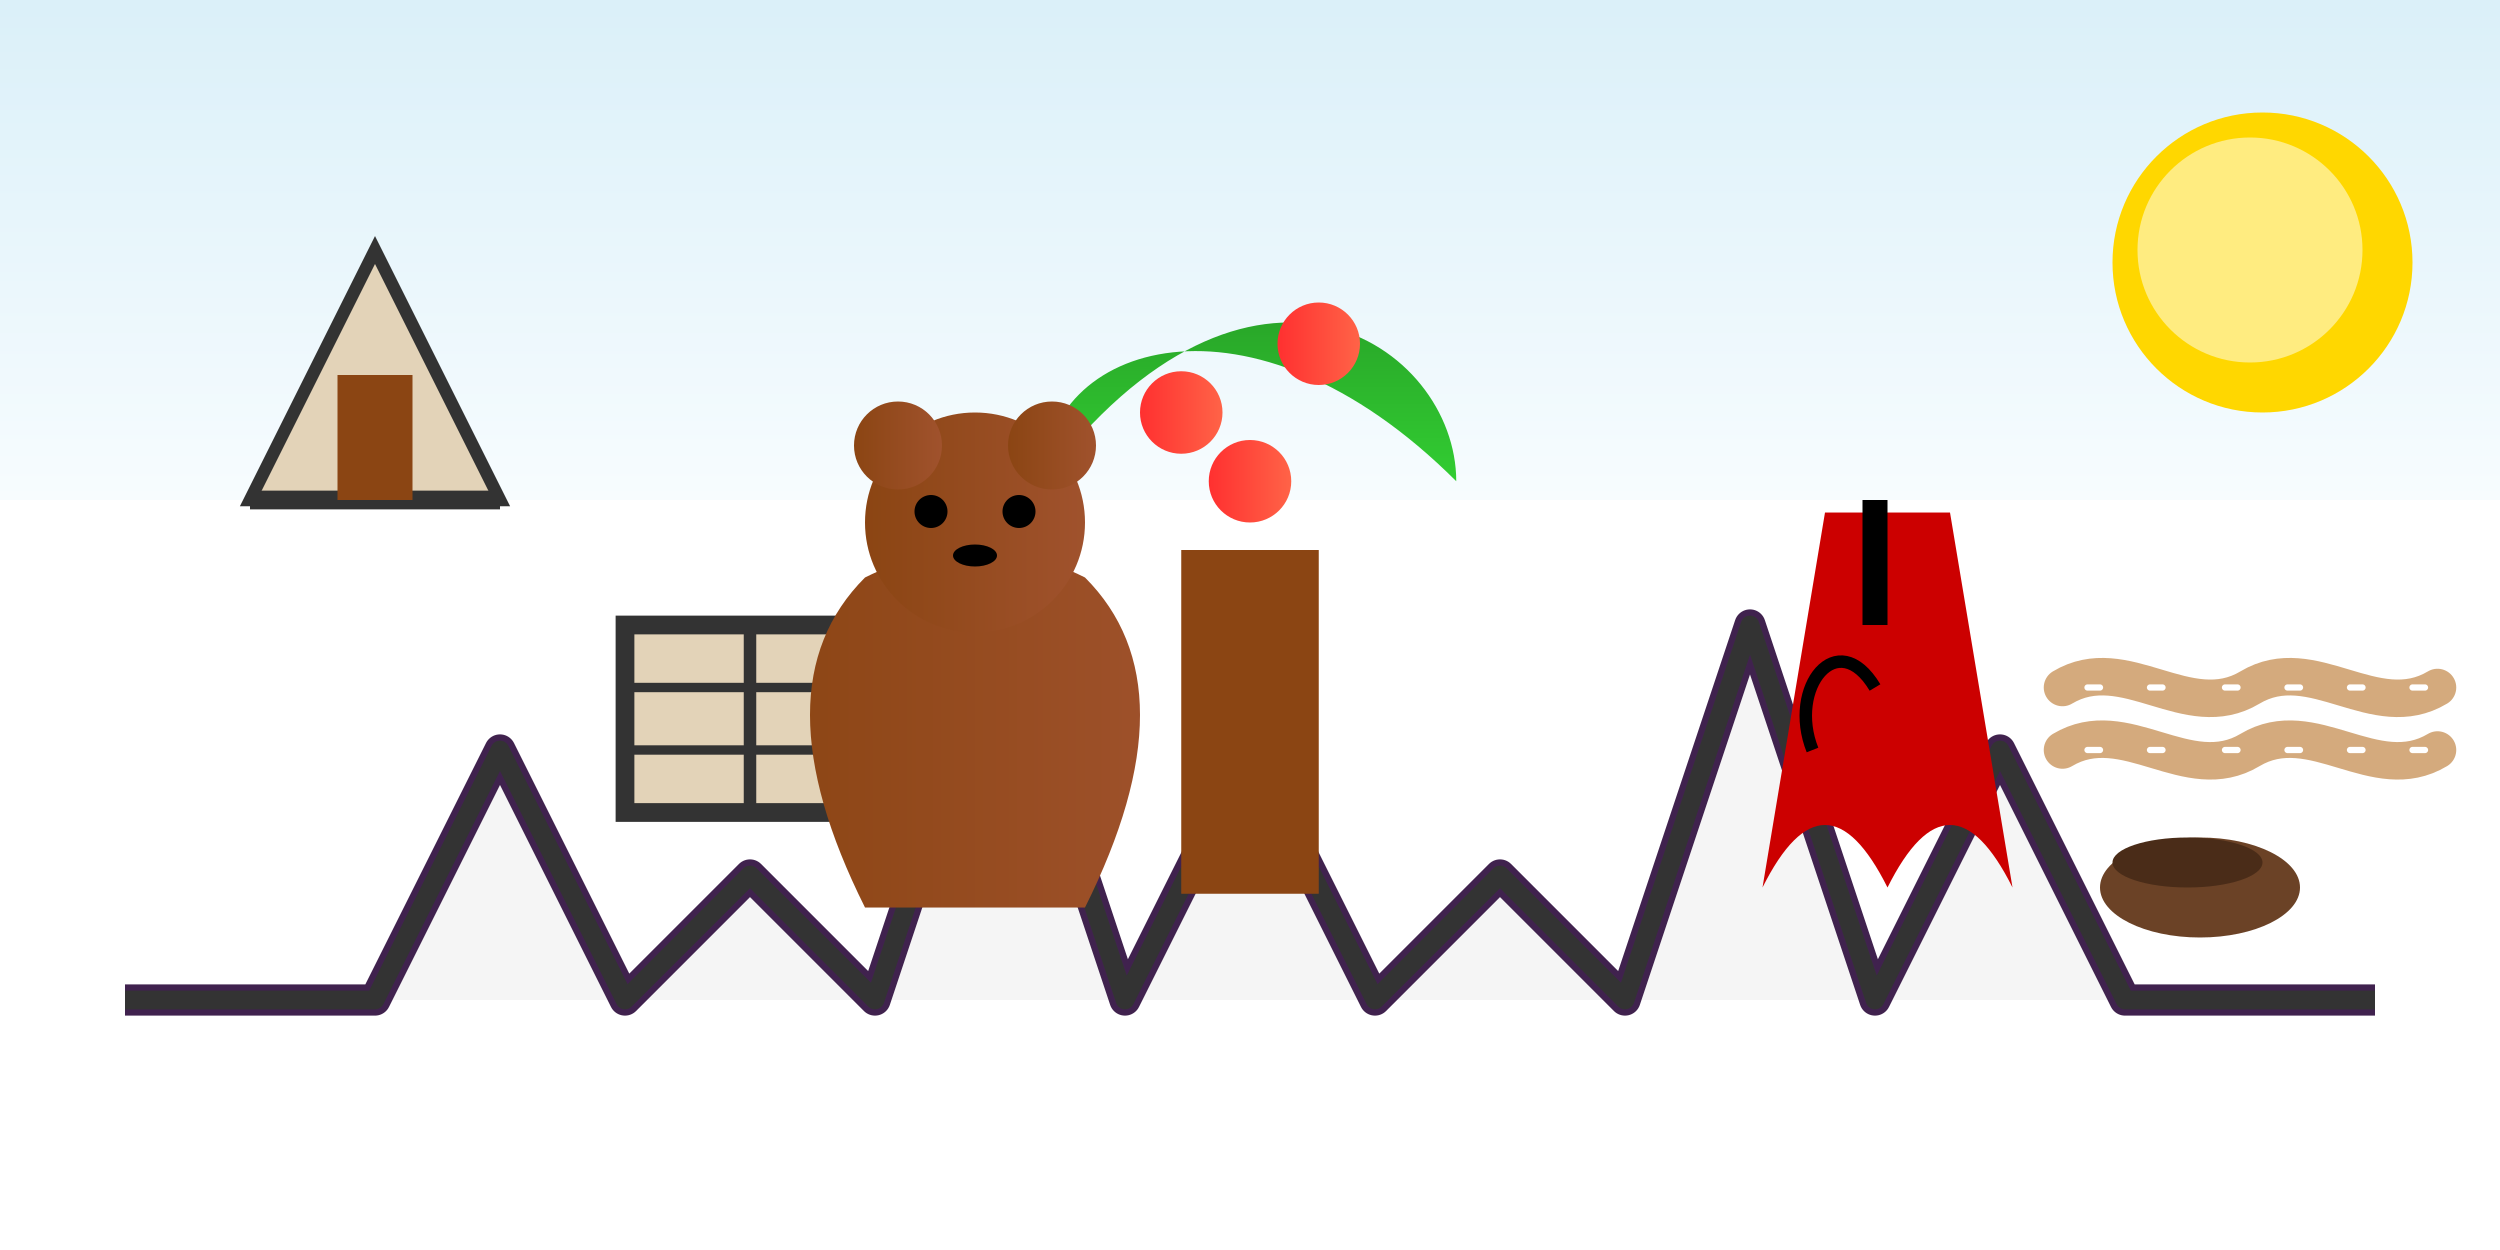 <svg xmlns="http://www.w3.org/2000/svg" viewBox="0 0 200 100">
  <!-- Light Theme Version -->
  <defs>
    <!-- Patterns and gradients -->
    <linearGradient id="skyGradient" x1="0%" y1="0%" x2="0%" y2="100%">
      <stop offset="0%" stop-color="#87CEEB" />
      <stop offset="100%" stop-color="#E6F7FF" />
    </linearGradient>
    
    <linearGradient id="treeGradient" x1="0%" y1="0%" x2="0%" y2="100%">
      <stop offset="0%" stop-color="#228B22" />
      <stop offset="100%" stop-color="#32CD32" />
    </linearGradient>
    
    <linearGradient id="bearGradient">
      <stop offset="0%" stop-color="#8B4513" />
      <stop offset="100%" stop-color="#A0522D" />
    </linearGradient>
    
    <linearGradient id="strawberryGradient">
      <stop offset="0%" stop-color="#FF3030" />
      <stop offset="100%" stop-color="#FF6347" />
    </linearGradient>
    
    <filter id="dropShadow" x="-20%" y="-20%" width="140%" height="140%">
      <feGaussianBlur in="SourceAlpha" stdDeviation="1" />
      <feOffset dx="1" dy="1" result="offsetblur" />
      <feComponentTransfer>
        <feFuncA type="linear" slope="0.3" />
      </feComponentTransfer>
      <feMerge>
        <feMergeNode />
        <feMergeNode in="SourceGraphic" />
      </feMerge>
    </filter>
  </defs>

  <!-- Background -->
  <rect x="0" y="0" width="200" height="100" fill="#ffffff" />
  
  <!-- Stylized Sky -->
  <rect x="0" y="0" width="200" height="40" fill="url(#skyGradient)" opacity="0.3" />
  
  <!-- Sun -->
  <circle cx="180" cy="20" r="12" fill="#FFD700" filter="url(#dropShadow)" />
  <circle cx="180" cy="20" r="9" fill="#FFEC80" />
  
  <!-- Simplified skyline of Madrid with depth -->
  <path d="M10 80 L30 80 L40 60 L50 80 L60 70 L70 80 L80 50 L90 80 L100 60 L110 80 L120 70 L130 80 L140 50 L150 80 L160 60 L170 80 L190 80" 
        fill="#f5f5f5" stroke="#40224e" stroke-width="2.5" stroke-linejoin="round" />
  <path d="M10 80 L30 80 L40 60 L50 80 L60 70 L70 80 L80 50 L90 80 L100 60 L110 80 L120 70 L130 80 L140 50 L150 80 L160 60 L170 80 L190 80" 
        fill="none" stroke="#333" stroke-width="1.5" stroke-linejoin="round" />
  
  <!-- Puerta de Alcalá - enhanced -->
  <path d="M20 40 L30 20 L40 40 Z" fill="#E3D3B8" stroke="#333" stroke-width="1" />
  <path d="M25 40 L35 40 M20 40 L40 40" fill="none" stroke="#333" stroke-width="1.5" />
  <rect x="27" y="30" width="6" height="10" fill="#8B4513" />
  
  <!-- Plaza Mayor - enhanced -->
  <rect x="50" y="50" width="20" height="15" fill="#E3D3B8" stroke="#333" stroke-width="1.5" />
  <line x1="60" y1="50" x2="60" y2="65" stroke="#333" stroke-width="1" />
  <line x1="50" y1="55" x2="70" y2="55" stroke="#333" stroke-width="0.75" />
  <line x1="50" y1="60" x2="70" y2="60" stroke="#333" stroke-width="0.75" />
  
  <!-- Bear and Strawberry Tree (Madroño) - enhanced -->
  <g transform="translate(100, 55) scale(1.1)">
    <!-- Tree -->
    <rect x="-5" y="-10" width="10" height="25" fill="#8B4513" />
    <path d="M-15,-15 C-15,-25 0,-30 15,-15 C15,-25 0,-35 -15,-15" fill="url(#treeGradient)" />
    
    <!-- Strawberries -->
    <circle cx="-5" cy="-20" r="3" fill="url(#strawberryGradient)" />
    <circle cx="5" cy="-25" r="3" fill="url(#strawberryGradient)" />
    <circle cx="0" cy="-15" r="3" fill="url(#strawberryGradient)" />
    
    <!-- Bear -->
    <g transform="translate(-20, 0) scale(0.8)">
      <!-- Body -->
      <path d="M-10 20 Q-20 0 -10 -10 Q0 -15 10 -10 Q20 0 10 20 Z" fill="url(#bearGradient)" />
      
      <!-- Head -->
      <circle cx="0" cy="-15" r="10" fill="url(#bearGradient)" />
      
      <!-- Ears -->
      <circle cx="-7" cy="-22" r="4" fill="url(#bearGradient)" />
      <circle cx="7" cy="-22" r="4" fill="url(#bearGradient)" />
      
      <!-- Face details -->
      <circle cx="-4" cy="-16" r="1.5" fill="#000" />
      <circle cx="4" cy="-16" r="1.5" fill="#000" />
      <ellipse cx="0" cy="-12" rx="2" ry="1" fill="#000" />
    </g>
  </g>
  
  <!-- Flamenco dancer silhouette - enhanced -->
  <path d="M140 70 Q145 60 150 70 Q155 60 160 70 L155 40 L145 40 Z" fill="#cc0000" filter="url(#dropShadow)" />
  <path d="M149 40 L151 40 L151 50 L149 50 Z" fill="#000" />
  <path d="M145 60 C143 55, 147 50, 150 55" fill="none" stroke="#000" stroke-width="1" />
  
  <!-- Churros with Chocolate - enhanced -->
  <g transform="translate(175, 60)">
    <!-- Chocolate cup -->
    <ellipse cx="0" cy="10" rx="8" ry="4" fill="#6B4226" filter="url(#dropShadow)" />
    <ellipse cx="0" cy="9" rx="6" ry="2" fill="#4A2C18" />
    
    <!-- Churros -->
    <path d="M-10 0 C-5 -3, 0 3, 5 0 C10 -3, 15 3, 20 0" fill="none" stroke="#D4AA7D" stroke-width="3" stroke-linecap="round" />
    <path d="M-10 -5 C-5 -8, 0 -2, 5 -5 C10 -8, 15 -2, 20 -5" fill="none" stroke="#D4AA7D" stroke-width="3" stroke-linecap="round" />
    
    <!-- Sugar on churros -->
    <path d="M-8 -5 L-7 -5 M-3 -5 L-2 -5 M3 -5 L4 -5 M8 -5 L9 -5 M13 -5 L14 -5 M18 -5 L19 -5" stroke="#FFF" stroke-width="0.5" stroke-linecap="round" />
    <path d="M-8 0 L-7 0 M-3 0 L-2 0 M3 0 L4 0 M8 0 L9 0 M13 0 L14 0 M18 0 L19 0" stroke="#FFF" stroke-width="0.5" stroke-linecap="round" />
  </g>
</svg>
